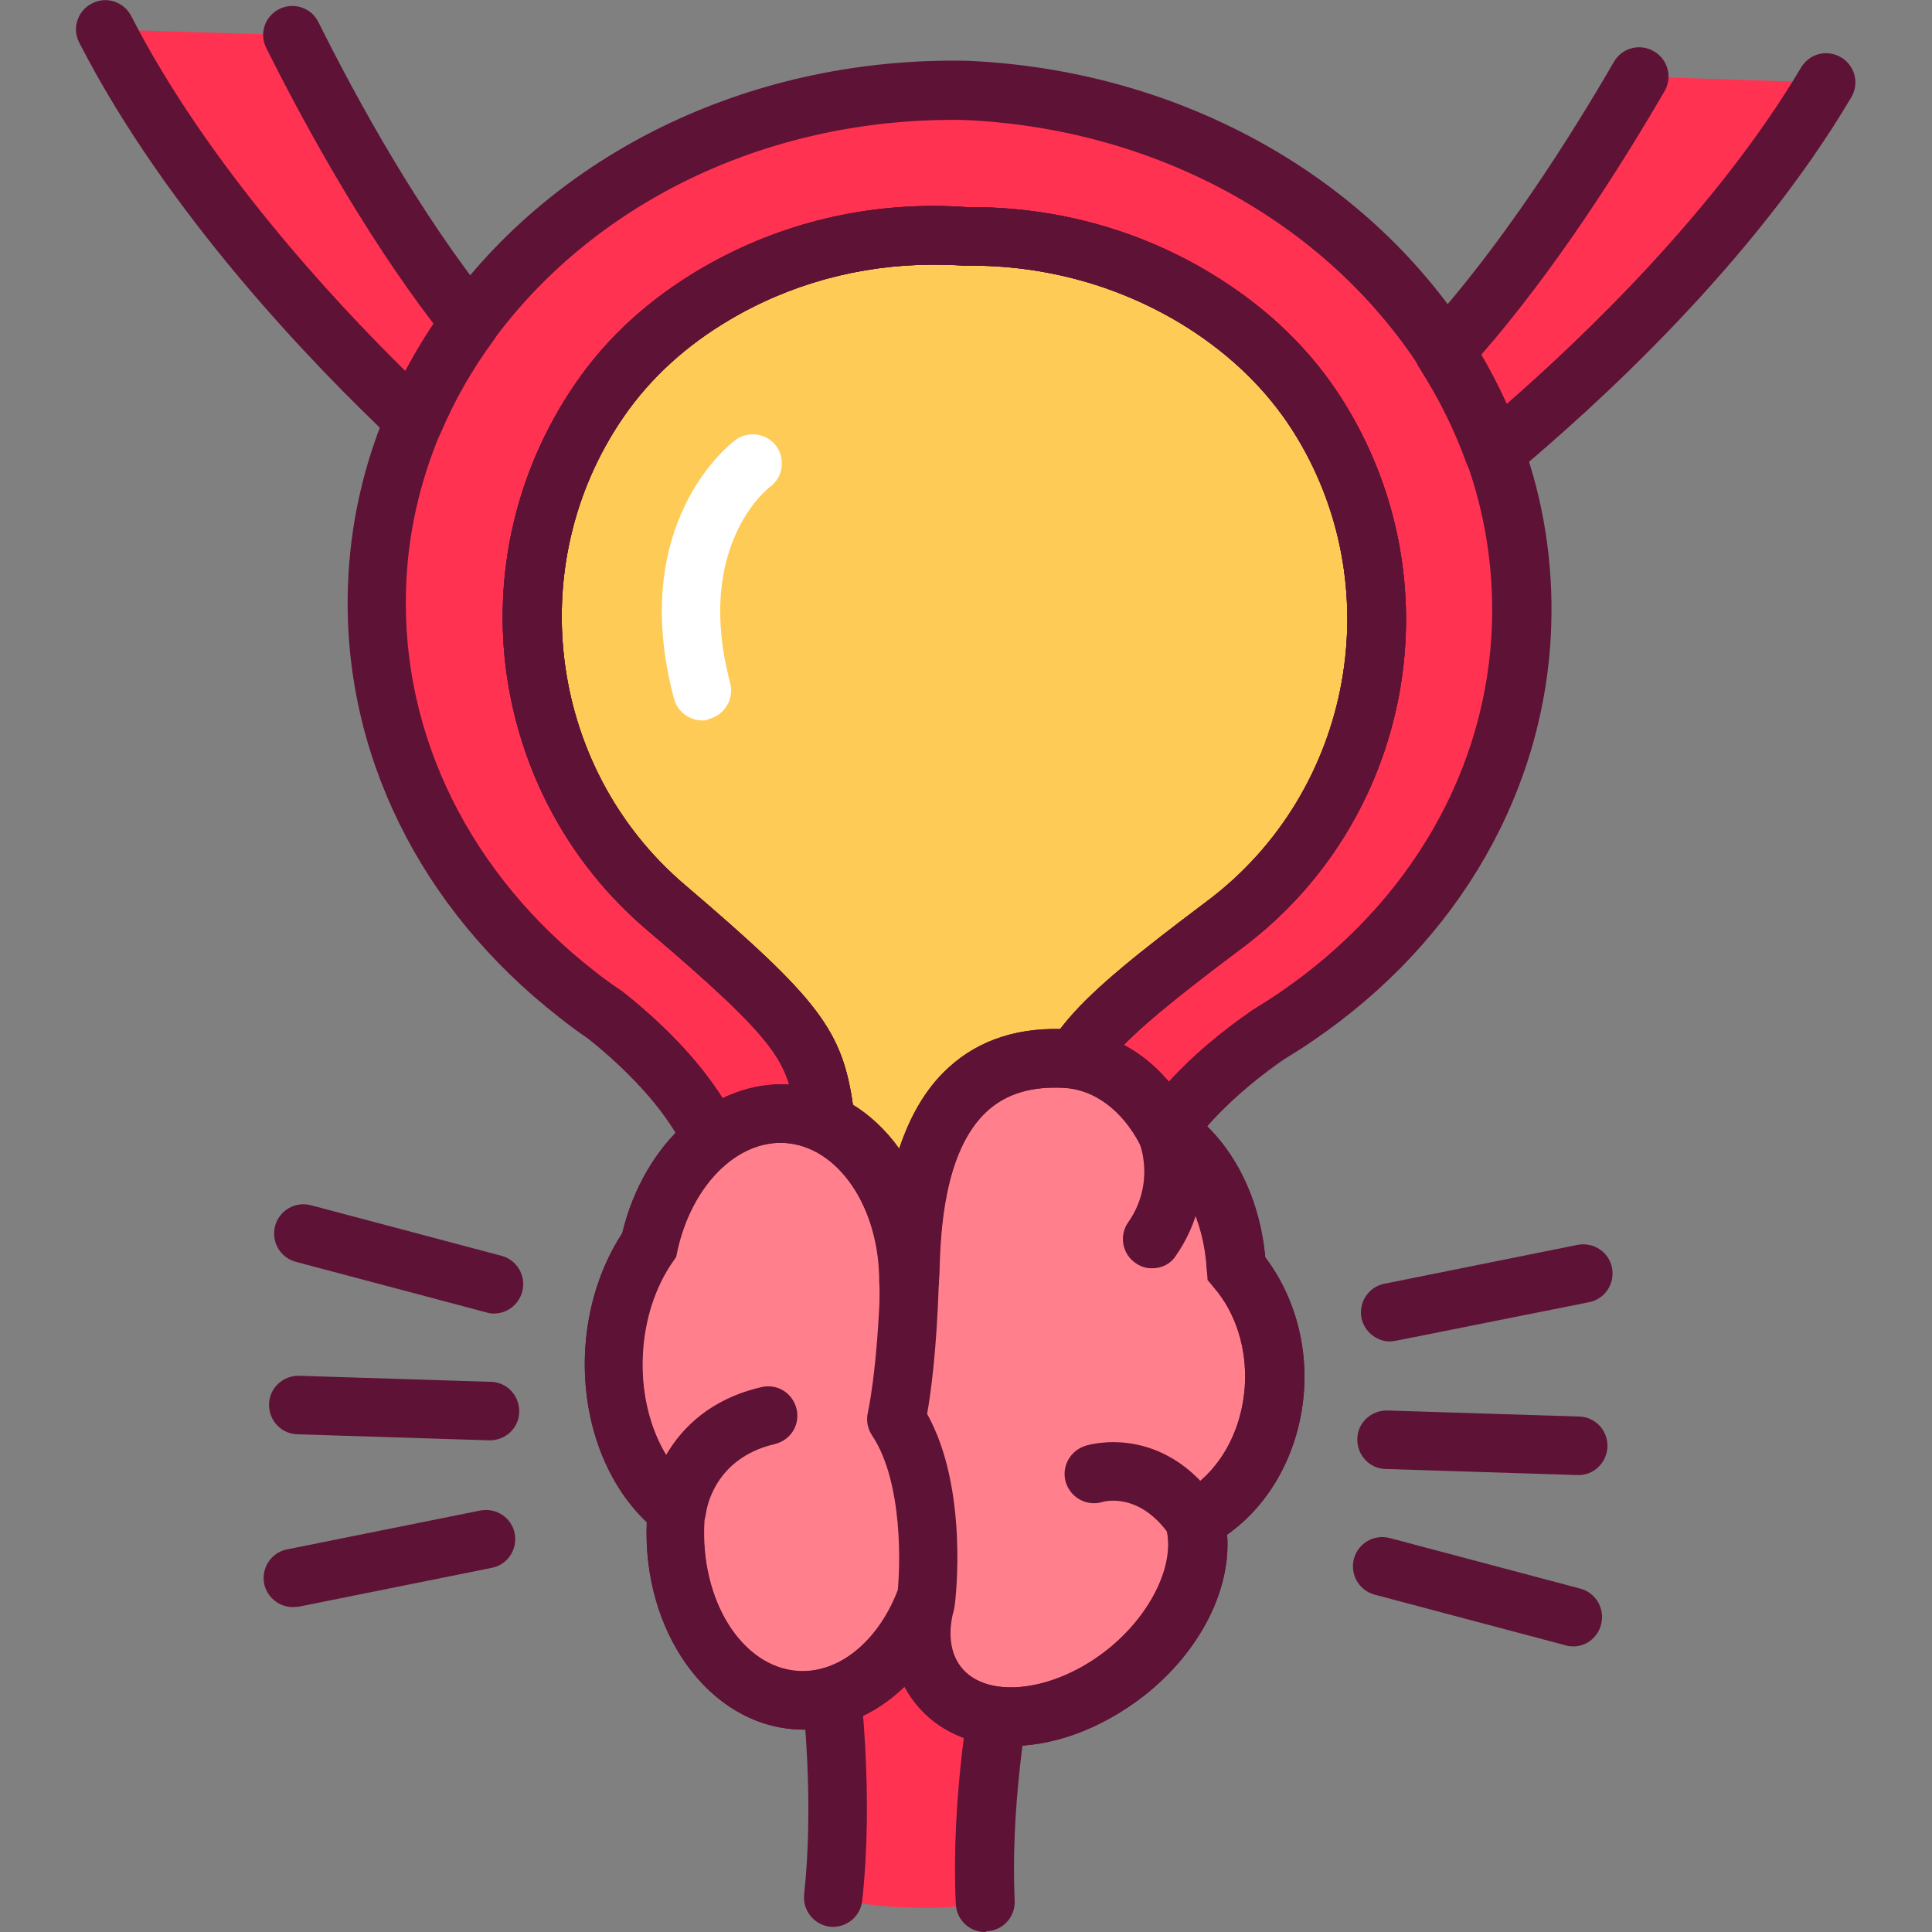 <svg id="Слой_1" enable-background="new 0 0 512 512" height="512" viewBox="0 0 512 512" width="512" xmlns="http://www.w3.org/2000/svg"><rect x="0" y="0" width="512" height="512" fill="#808080" stroke="none"/><g><g fill="#ff3351"><path d="m120 120.6 11.4-26.9c-22.1-24.9-41.1-58.6-54-84.4l-49.5-1.5c31.3 60.8 92.1 112.8 92.1 112.8z"/><path d="m434.5 20.3c-14.4 24.9-35.5 57.3-59.1 80.9l9.8 27.6s63.9-48.1 98.9-106.9z"/></g><g><g><g><path d="m396 120.1c-3.3-9.3-7.8-18.3-13.2-26.7-25.5-39.6-72.4-67-127.1-69.4-54.7-1-103.2 23.6-131.1 61.5-5.9 8-10.9 16.7-14.8 25.8-6 14-9.5 29-10 44.9-1.3 42.6 19.4 81.4 53.1 107.5 2.4 1.9 5 3.7 7.5 5.5 11.3 8.9 31.2 27.4 32.1 47.7.9 20 .3 52.9 16.2 71.9 0 0 .1.1.3.3 2.3 2.9 17.3 63.4 11.8 113.9 0 0 9.6 2.4 20.1 2.5 10.5.6 20.2-1.2 20.2-1.2-2.4-50.8 16.3-110.3 18.8-113 .2-.2.3-.3.3-.3 17-18 18.5-50.9 20.6-70.7 2.1-20.2 23.2-37.4 35-45.6 2.7-1.6 5.3-3.3 7.9-5 35.2-24 58.3-61.4 59.6-104 .3-16-2.2-31.3-7.3-45.6z" fill="#ff3351"/><path d="m348.9 109.9c-8.2-12.8-18.9-22.4-30.1-29.5-19-12.1-40.9-18-62.9-17.7-21.9-1.6-44.1 2.9-63.9 13.8-11.6 6.4-22.9 15.3-31.8 27.6-31.4 43-23.6 102.6 16.1 136.4 35 29.8 39.5 36.6 41.9 53.9 2 14.2 10.6 34.3 28.9 35.6h.5.5c18.3-.2 28.2-19.7 31.1-33.8 3.4-17.1 8.4-23.6 45.2-51.2 41.7-31.3 53.2-90.2 24.5-135.1z" fill="#ffcb57"/></g><g><g><path d="m109.5 119c-1.9-.1-3.7-.8-5.1-2.1-21.1-19.9-60-60-83.4-105.6-2-3.8-.4-8.5 3.4-10.4 3.8-2 8.5-.4 10.4 3.4 20.1 39.2 53.4 75.1 72.6 94 2.3-4.3 4.8-8.5 7.5-12.5-18.5-24.2-34.2-52.8-44.3-73-2-3.9-.4-8.5 3.4-10.4s8.5-.4 10.4 3.5c10.4 20.9 26.9 50.8 46.2 74.8 1.2 1.4 1.8 3.3 1.7 5.1 0 1.6-.6 3.1-1.5 4.4-5.6 7.6-10.3 15.8-13.9 24.3-1 2.3-3.1 4-5.5 4.5-.6 0-1.3 0-1.9 0z" fill="#5e1235"/></g><g><path d="m395.7 127.9c-.6 0-1.2-.1-1.8-.3-2.4-.7-4.4-2.5-5.3-4.9-3.1-8.7-7.3-17.1-12.4-25.1-.9-1.3-1.3-2.9-1.2-4.4.1-1.8.8-3.6 2-5 20.7-22.7 39-51.6 50.7-71.8 2.1-3.7 6.9-5 10.6-2.8 3.7 2.1 5 6.9 2.8 10.6-11.4 19.6-28.8 47.2-48.8 70.1 2.5 4.2 4.7 8.5 6.7 13 20.3-17.7 55.8-51.5 78.3-89.4 2.2-3.7 6.9-4.9 10.6-2.7s4.9 6.9 2.7 10.6c-26.1 44.1-67.5 81.7-89.8 100.3-1.3 1.2-3.2 1.8-5.1 1.8z" fill="#5e1235"/></g><g><path d="m260.8 512c-4-.1-7.3-3.3-7.5-7.4-1.3-27.8 3.5-57 7.7-76.5 2-9.4 8.8-37.1 13-42 .3-.3.4-.5.5-.6 13.4-14.2 15.9-40.5 17.8-59.7.2-2.3.4-4.5.7-6.5 2.5-23.1 25-42 38.3-51.2.1-.1.3-.2.4-.3 2.6-1.6 5.1-3.2 7.5-4.8 0 0 .1-.1.1-.1 34.5-23.6 54.9-59.2 56.1-97.8.4-14.5-1.8-28.8-6.7-42.5-3.1-8.7-7.3-17.1-12.4-25.1-.1-.1-.1-.2-.1-.2-25.3-38.8-70.3-63.3-120.7-65.5-50.4-.9-96.9 20.8-124.5 58-.1.1-.1.2-.2.2-5.6 7.6-10.3 15.8-13.9 24.3-5.7 13.4-8.9 27.5-9.3 42-1.2 38.6 17 75.4 50 101.1 0 0 .1.1.1.1 2.3 1.8 4.7 3.5 7.2 5.2.1.1.3.2.4.3 12.6 10 34 30.2 35 53.4.1 2.1.2 4.2.2 6.5.7 19.3 1.6 45.6 14.1 60.6.1.1.2.3.5.6 3.9 5.1 8.9 33.2 10.4 42.7 3 19.8 6 49.2 3 76.9-.5 4.3-4.3 7.3-8.5 6.9-4.3-.5-7.3-4.3-6.9-8.5 5-46.3-8-101.6-10.7-108.9-15.6-19.1-16.6-48.3-17.4-69.7-.1-2.2-.2-4.4-.2-6.4-.8-17.6-20.3-35-28.9-41.8-2.6-1.8-5.2-3.7-7.6-5.6 0 0-.1 0-.1-.1-37-28.8-57.4-70.3-56-113.9.5-16.5 4.1-32.5 10.6-47.7 4.1-9.5 9.3-18.6 15.5-27.1.1-.1.1-.2.2-.2 30.5-41.5 81.9-65.6 137.5-64.6h.2c55.6 2.4 105.4 29.7 133.3 72.9.1.1.1.2.2.3 5.7 8.9 10.3 18.3 13.8 28 5.6 15.5 8.1 31.8 7.6 48.2-1.3 43.6-24.3 83.8-63 110.2s-.1 0-.1.1c-2.5 1.7-5.2 3.4-8 5.1-9 6.3-29.6 22.4-31.5 39.9-.2 2-.4 4.1-.6 6.4-2.1 21.3-4.9 50.4-21.6 68.5-3.1 7.1-19.5 61.5-17.4 108 .2 4.3-3.1 7.9-7.4 8.1-.3.2-.5.2-.7.2zm24.9-115.7c0 .1 0 .1 0 0-.1.1-.1.1-.1.1s.1 0 .1-.1zm-37.7-58.5c-.2 0-.3 0-.5 0-.6 0-1.1 0-1.7-.1-20.5-2-32.4-22.6-35.1-42.2-1.9-14-3.9-19-39.3-49.1-20.8-17.7-34-42.4-37.4-69.7-3.3-27.4 3.8-54.8 20-77.2 8.7-12 20.3-22 34.4-29.8 20.6-11.4 44-16.5 67.9-14.8 23.9-.2 47 6.3 66.8 18.9 13.6 8.6 24.5 19.3 32.5 31.9 14.8 23.3 20.2 51.1 15.2 78.3-5 27-19.8 50.9-41.6 67.2-37.2 27.9-39.4 32.7-42.2 46.6-3.9 19.5-17.1 39.2-37.7 40-.5 0-.9.1-1.3 0zm2.7-267.6c-19.3-.6-38.2 3.9-54.8 13.1-12.1 6.7-21.9 15.2-29.3 25.3-28.5 39.2-22 94.5 14.9 125.9 35.5 30.3 41.8 38.5 44.6 58.8 1.3 9.6 7.6 27.9 21.8 29h.2.2c14.3-.1 21.6-18.1 23.5-27.6 4-20 10.8-27.9 48.1-55.9 38.8-29.1 48.7-83.9 22.6-124.8-6.8-10.6-16.1-19.7-27.7-27.1-17.4-11-37.6-16.7-58.6-16.5-.2 0-.4 0-.7 0-1.7-.1-3.3-.2-4.8-.2z" fill="#5e1235"/></g><g><path d="m248 337.8c-.2 0-.3 0-.5 0-.6 0-1.1 0-1.7-.1-20.5-2-32.4-22.6-35.1-42.2-1.9-14-3.9-19-39.3-49.1-20.8-17.7-34-42.4-37.4-69.7-3.3-27.4 3.8-54.8 20-77.2 8.7-12 20.3-22 34.4-29.8 20.6-11.4 44-16.5 67.9-14.8 23.9-.2 47 6.3 66.8 18.9 13.6 8.6 24.5 19.3 32.5 31.9 14.8 23.3 20.2 51.1 15.2 78.3-5 27-19.8 50.9-41.6 67.2-37.2 27.9-39.4 32.7-42.2 46.6-3.9 19.5-17.1 39.2-37.7 40-.5 0-.9.1-1.3 0zm2.7-267.6c-19.3-.6-38.2 3.9-54.8 13.1-12.1 6.7-21.9 15.2-29.3 25.3-28.5 39.2-22 94.5 14.9 125.9 35.5 30.3 41.8 38.5 44.6 58.8 1.3 9.6 7.6 27.9 21.8 29h.2.2c14.3-.1 21.6-18.1 23.5-27.6 4-20 10.8-27.9 48.1-55.9 38.8-29.1 48.7-83.9 22.6-124.8-6.8-10.6-16.1-19.7-27.7-27.1-17.4-11-37.6-16.7-58.6-16.5-.2 0-.4 0-.7 0-1.7-.1-3.3-.2-4.8-.2z" fill="#5e1235"/></g><g><path d="m248 337.8c-.2 0-.3 0-.5 0-.6 0-1.1 0-1.7-.1-20.5-2-32.4-22.6-35.1-42.2-1.9-14-3.9-19-39.3-49.1-20.8-17.7-34-42.4-37.4-69.7-3.3-27.4 3.8-54.8 20-77.2 8.7-12 20.3-22 34.4-29.8 20.6-11.4 44-16.5 67.9-14.8 23.9-.2 47 6.3 66.8 18.9 13.6 8.6 24.5 19.3 32.5 31.9 14.8 23.3 20.2 51.1 15.2 78.3-5 27-19.8 50.9-41.6 67.2-37.2 27.9-39.4 32.7-42.2 46.6-3.9 19.5-17.1 39.2-37.7 40-.5 0-.9.1-1.3 0zm2.7-267.6c-19.3-.6-38.2 3.9-54.8 13.1-12.1 6.7-21.9 15.2-29.3 25.3-28.5 39.2-22 94.5 14.9 125.9 35.5 30.3 41.8 38.5 44.6 58.8 1.3 9.6 7.6 27.9 21.8 29h.2.2c14.3-.1 21.6-18.1 23.5-27.6 4-20 10.8-27.9 48.1-55.9 38.8-29.1 48.7-83.9 22.6-124.8-6.8-10.6-16.1-19.7-27.7-27.1-17.4-11-37.6-16.7-58.6-16.5-.2 0-.4 0-.7 0-1.7-.1-3.3-.2-4.8-.2z" fill="#5e1235"/></g></g></g><g><path d="m337.7 367.7c.8-12.3-3.2-23.6-10.1-31.6-.9-16-8.1-29.6-18.6-36.5-5.8-11-15.3-18.5-26.4-19.2-46.6-2.9-40.3 58.5-41.7 59.3.1-23.8-13.9-43.5-32.3-44.6-17-1.1-32.1 13.9-36.6 34.8-5.2 7.5-8.6 17.2-9.3 28-1.1 17.9 5.7 33.8 16.6 42.2-.1.8-.1 1.5-.2 2.3-1.6 25.4 12.8 47 32.2 48.2 14.5.9 27.6-9.9 34-26-2.2 8.2-1.3 16.2 3.3 22 9.7 12.3 32 10.8 49.7-3.3 14.6-11.6 21.6-28.1 18.2-40.4 11.7-6.2 20.2-19.4 21.2-35.2z" fill="#ff808c"/><path d="m266.8 462.7c-9.8-.3-18.5-4.1-24.2-11.3-1.1-1.4-2.1-2.9-2.9-4.4-8.1 7.8-18.3 12-28.8 11.3-23.2-1.4-40.7-25.9-39.5-54.9-11.2-10.6-17.4-27.8-16.3-46 .7-11.3 4.1-21.8 9.8-30.6 5.8-24.1 24.3-40.6 44.4-39.4 11.7.7 21.9 7.1 29 17 2.6-7.8 6.6-15.6 13.1-21.5 8.2-7.5 19-10.9 31.9-10.1 13 .8 24.5 8.6 31.8 21.6 11.3 8.2 18.7 22.4 20.2 38.8 7.3 9.6 11.1 22.2 10.3 35-1 15.9-8.6 30.2-20.4 38.5 1.1 14.5-7.1 30.9-21.9 42.6-11.8 9.2-24.9 13.7-36.5 13.4zm-28.7-41 14.7 4.9c-1 3.5-2 10.2 1.9 15.2 6.9 8.7 24.7 6.6 38.8-4.6 11.6-9.2 18.2-22.8 15.6-32.3l-1.7-6 5.5-2.9c9.7-5.1 16.2-16.1 17-28.8.6-9.8-2.4-19.3-8.2-26l-1.7-2-.1-2.6c-.7-13.2-6.5-24.8-15.1-30.4l-1.7-1.1-.9-1.8c-4.7-9-12-14.5-20-15-8.7-.5-15.4 1.5-20.5 6.1-11.8 10.7-12.4 33.2-12.7 41.7-.1 4.5-.2 8.3-4.4 10.6l-11.5 6.2v-13.1c.1-19.8-10.9-36-25-36.9-12.8-.8-24.8 11.3-28.6 28.7l-.3 1.5-.9 1.3c-4.6 6.6-7.4 15.2-7.9 24.1-.9 14.6 4.4 28.5 13.5 35.5l3.4 2.6-.4 4.3c-.1.7-.1 1.3-.2 2-1.3 21.1 9.9 39 24.9 40 10.9.5 21.2-7.8 26.5-21.2z" fill="#5e1235"/></g><g><path d="m266.8 462.7c-9.8-.3-18.5-4.1-24.2-11.3-1.1-1.4-2.1-2.9-2.9-4.4-8.1 7.8-18.3 12-28.8 11.3-23.2-1.4-40.7-25.9-39.5-54.9-11.2-10.6-17.4-27.8-16.3-46 .7-11.3 4.1-21.8 9.8-30.6 5.8-24.1 24.3-40.6 44.4-39.4 11.7.7 21.9 7.1 29 17 2.6-7.8 6.6-15.6 13.1-21.5 8.2-7.5 19-10.9 31.9-10.1 13 .8 24.5 8.6 31.8 21.6 11.3 8.2 18.7 22.4 20.2 38.8 7.3 9.6 11.1 22.2 10.3 35-1 15.9-8.6 30.2-20.4 38.5 1.1 14.5-7.1 30.9-21.9 42.6-11.8 9.2-24.9 13.7-36.5 13.4zm-21.3-45.9c.7 0 1.5.2 2.2.4 3.9 1.3 6.1 5.4 5 9.4-1 3.5-2 10.2 1.9 15.2 6.9 8.7 24.7 6.6 38.8-4.6 11.6-9.2 18.2-22.8 15.6-32.3-1-3.5.6-7.2 3.9-8.9 9.7-5.1 16.2-16.1 17-28.8.6-9.8-2.4-19.3-8.2-26-1.1-1.3-1.8-2.9-1.9-4.6-.7-13.2-6.5-24.8-15.1-30.4-1.1-.7-2-1.7-2.6-2.9-4.7-9-12-14.5-20-15-8.7-.5-15.4 1.5-20.5 6.1-11.8 10.7-12.4 33.2-12.7 41.7-.1 4.5-.2 8.3-4.4 10.6-2.4 1.3-5.3 1.2-7.7-.2-2.3-1.4-3.8-3.9-3.8-6.7.1-19.8-10.9-36-25-36.9-12.8-.8-24.8 11.3-28.6 28.7-.2 1-.6 1.9-1.2 2.7-4.6 6.6-7.4 15.2-7.9 24.1-.9 14.6 4.4 28.5 13.5 35.5 2.1 1.6 3.3 4.3 3 6.9-.1.7-.1 1.3-.2 2-1.3 21.1 9.9 39 24.9 40 10.6.7 21-7.6 26.3-21.1 1.5-3.1 4.6-5 7.7-4.9z" fill="#5e1235"/></g><g><path d="m179.1 407.8c-.2 0-.4 0-.6 0-4.3-.5-7.3-4.3-6.8-8.6.1-1 3.1-25.4 30.1-31.6 4.2-1 8.3 1.6 9.3 5.8s-1.6 8.3-5.8 9.3c-15.8 3.7-18 16.8-18.2 18.3-.5 4-4 6.9-8 6.8z" fill="#5e1235"/></g><g><path d="m316.4 410.6c-2.4-.1-4.7-1.3-6.2-3.4-8.2-12.1-17.8-9.2-17.9-9.2-4.1 1.3-8.4-.9-9.8-5-1.3-4.1.9-8.4 5-9.8.8-.3 20.8-6.4 35.5 15.3 2.4 3.5 1.5 8.4-2.1 10.8-1.4.9-3 1.3-4.5 1.3z" fill="#5e1235"/></g><g><path d="m305.1 336.1c-1.5 0-2.9-.5-4.2-1.4-3.5-2.4-4.4-7.3-1.9-10.8 7.3-10.5 3-21 2.9-21.1-1.7-3.9 0-8.5 3.9-10.2s8.5 0 10.2 3.9c.3.7 8 18.5-4.4 36.3-1.4 2.2-3.9 3.4-6.5 3.3z" fill="#5e1235"/></g><g><path d="m245.1 432.3c-.2 0-.5 0-.7-.1-4.2-.5-7.3-4.4-6.7-8.7 1-7.8 1.7-30.7-6.6-43.1-1.2-1.8-1.6-4-1.1-6.1 0-.1 2.5-10.7 3.3-34.8.1-4.3 3.7-7.6 8-7.5 4.3.1 7.6 3.7 7.5 8-.6 18.5-2.2 29.6-3.1 34.7 11.1 19.9 7.5 49.5 7.3 50.8-.5 4-4 6.9-7.9 6.8z" fill="#5e1235"/></g></g><g><g><path d="m129.6 381.7-50.8-1.6c-4.3-.1-7.6-3.7-7.5-8s3.7-7.6 8-7.5l50.8 1.6c4.3.1 7.6 3.7 7.5 8s-3.7 7.6-8 7.5z" fill="#5e1235"/></g><g><path d="m77.4 425.9c-3.5-.1-6.6-2.6-7.4-6.2-.8-4.2 1.9-8.3 6.1-9.1l51.2-10.3c4.2-.8 8.3 1.9 9.1 6.1s-1.9 8.3-6.1 9.1l-51.2 10.3c-.6 0-1.2.1-1.7.1z" fill="#5e1235"/></g><g><path d="m130.7 348.1c-.6 0-1.2-.1-1.8-.3l-50.5-13.4c-4.1-1.1-6.6-5.3-5.5-9.5 1.1-4.1 5.3-6.6 9.5-5.5l50.5 13.4c4.1 1.1 6.6 5.3 5.5 9.5-1 3.6-4.2 5.9-7.7 5.8z" fill="#5e1235"/></g></g><g><g><path d="m418 390.9-50.8-1.6c-4.3-.1-7.6-3.7-7.5-8s3.7-7.6 8-7.5l50.8 1.6c4.3.1 7.6 3.7 7.5 8-.2 4.3-3.7 7.7-8 7.5z" fill="#5e1235"/></g><g><path d="m368.2 355.5c-3.5-.1-6.6-2.6-7.4-6.2-.8-4.2 1.9-8.3 6.1-9.1l51.2-10.3c4.2-.8 8.3 1.9 9.1 6.1s-1.9 8.3-6.1 9.1l-51.1 10.2c-.6.1-1.2.2-1.8.2z" fill="#5e1235"/></g><g><path d="m416.6 436.3c-.6 0-1.2-.1-1.8-.3l-50.5-13.4c-4.1-1.1-6.6-5.3-5.5-9.5 1.1-4.1 5.3-6.6 9.5-5.5l50.5 13.4c4.1 1.1 6.6 5.3 5.5 9.5-.9 3.6-4.2 6-7.7 5.8z" fill="#5e1235"/></g></g><g><path d="m185.8 190.9c-3.3-.1-6.3-2.4-7.2-5.8-12.4-46.7 15.1-67.6 16.3-68.5 3.4-2.5 8.3-1.8 10.8 1.6s1.8 8.3-1.6 10.8c-1 .7-20.1 16.1-10.6 52 1.1 4.1-1.4 8.4-5.5 9.5-.7.4-1.4.5-2.2.4z" fill="#fff"/></g></g></svg>